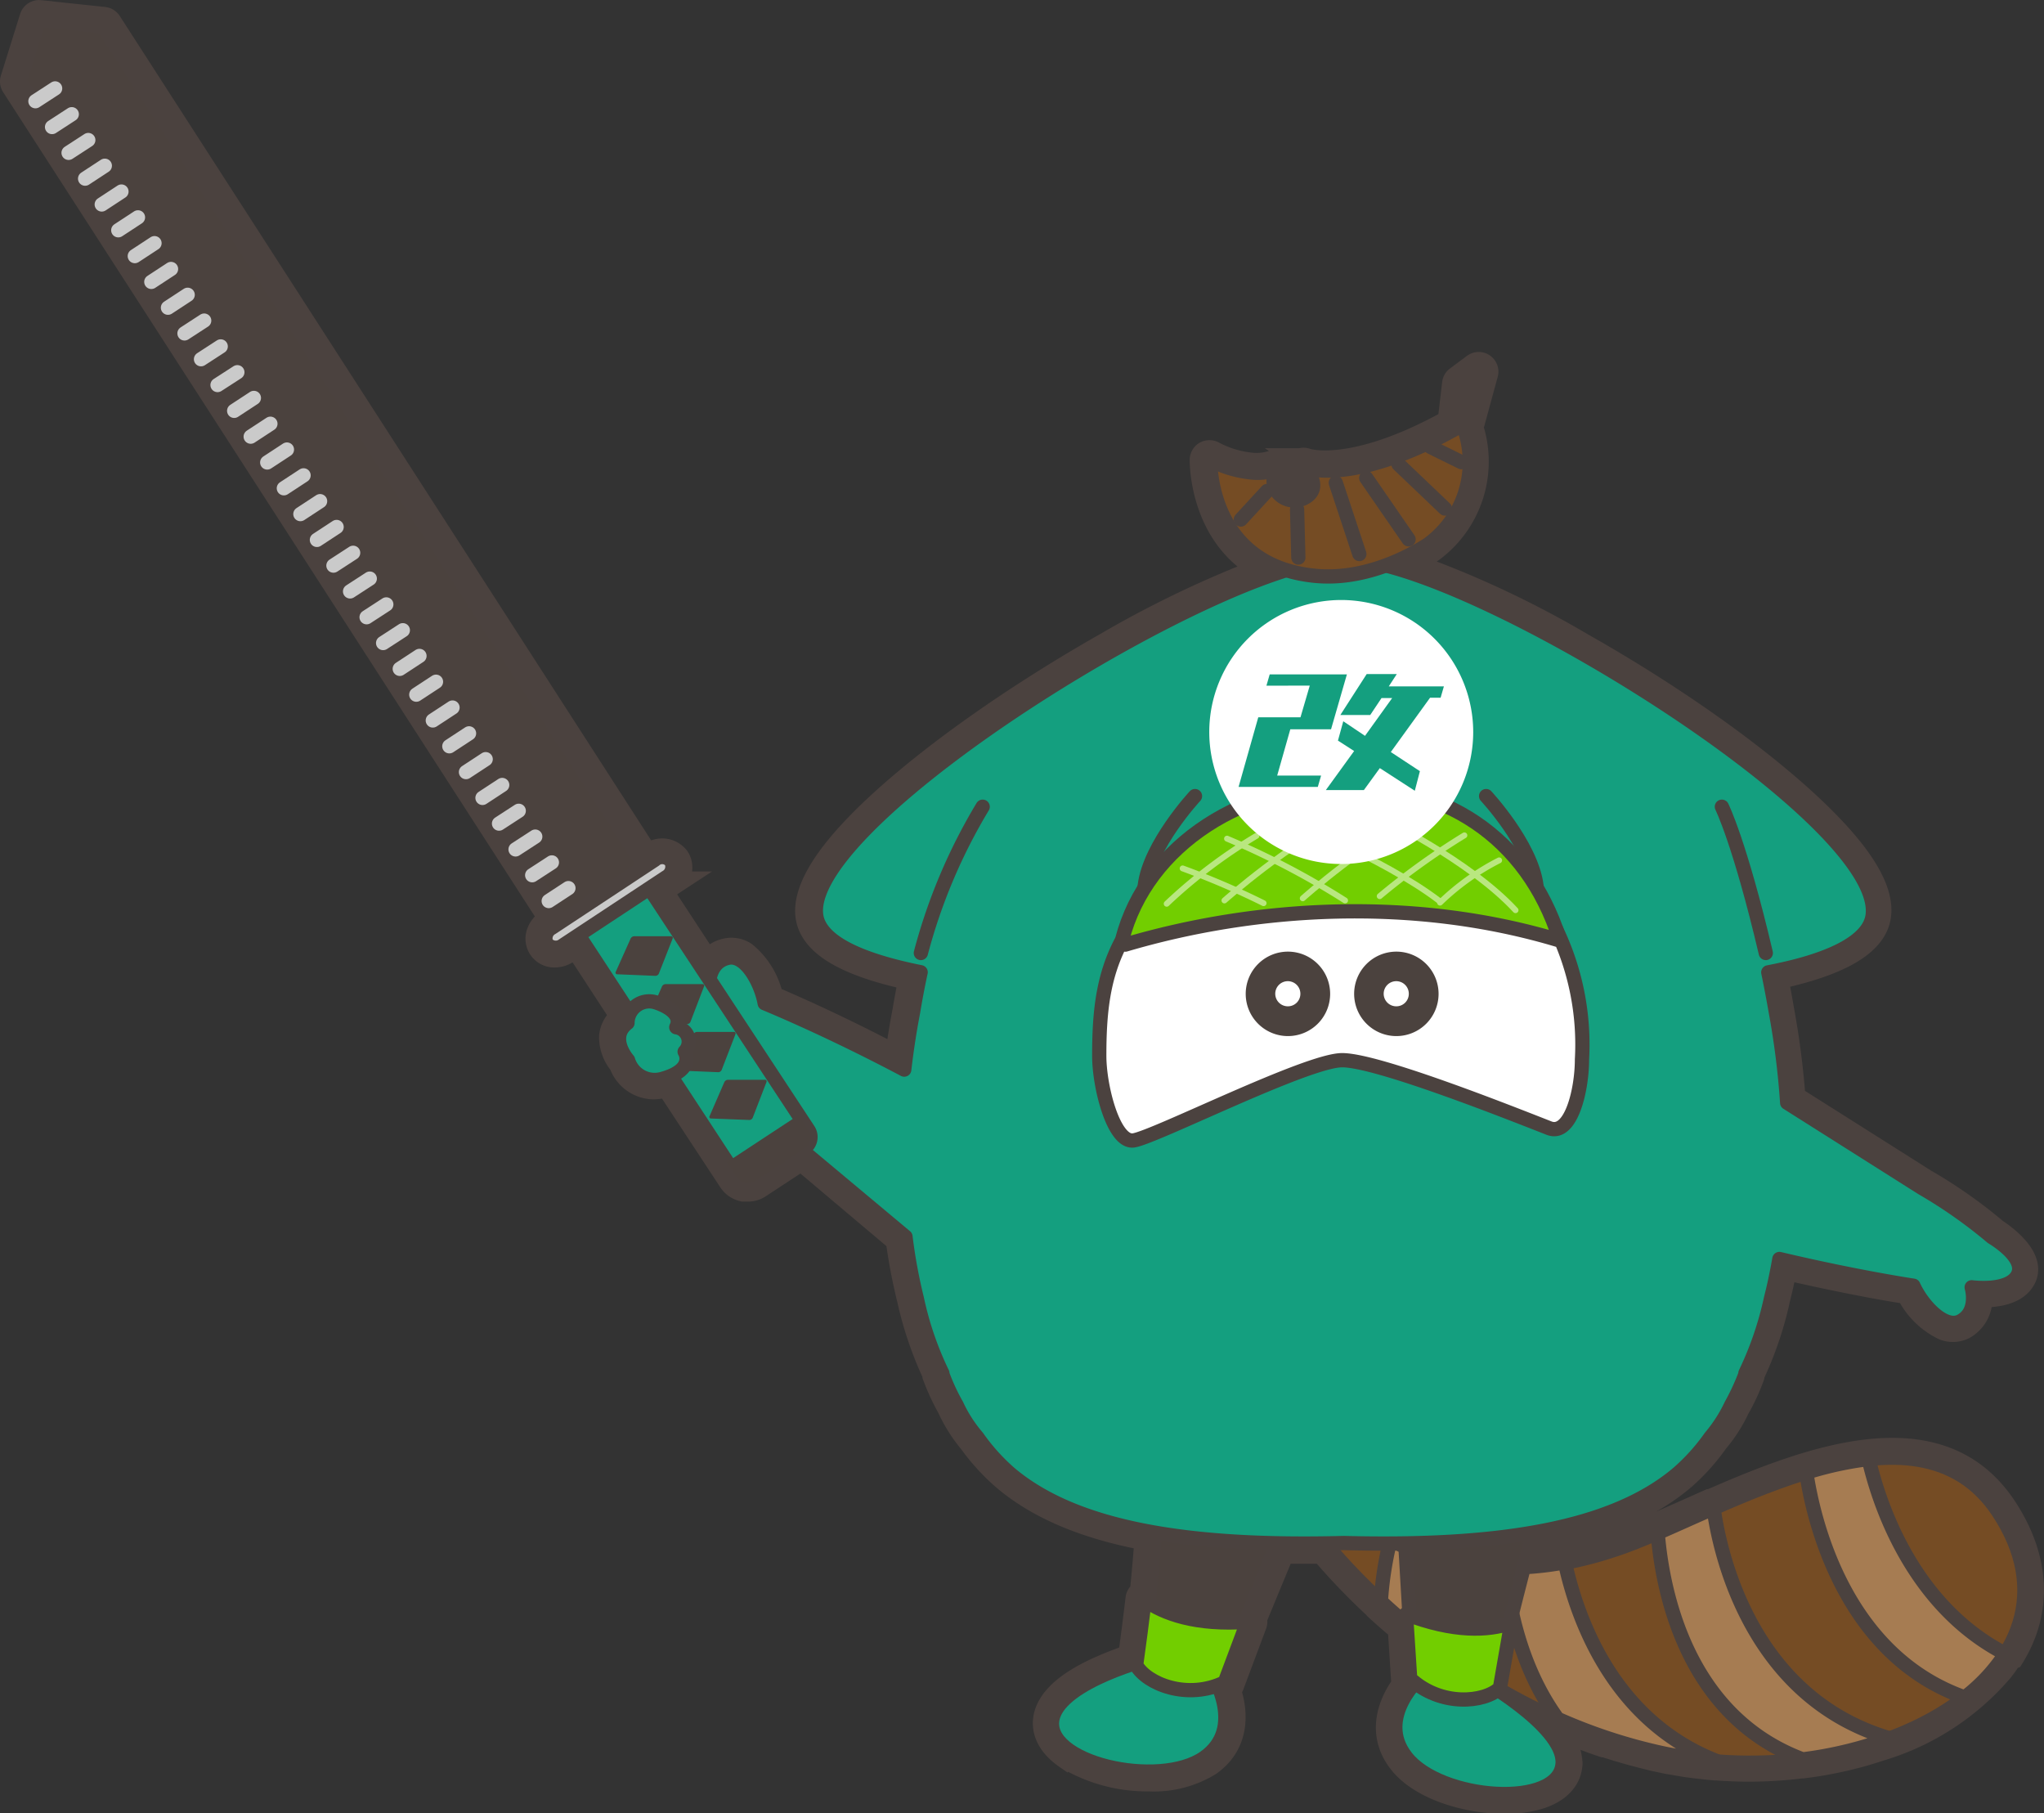 <svg xmlns="http://www.w3.org/2000/svg" xmlns:xlink="http://www.w3.org/1999/xlink" width="180.59" height="160.17" viewBox="0 0 180.59 160.17"><rect x="0" y="0" width="180.59" height="160.17" fill="#333333" stroke="none"/><defs><clipPath id="ecfc3c15-35eb-42ac-a2ce-0ff7b41344c7"><rect x="116.39" y="135.38" width="0.58" height="0.77" fill="none"/></clipPath></defs><g id="b0502aa2-ea2b-4e3a-b390-c99d7989402e" data-name="works"><path d="M48.48,80.22a.63.63,0,0,1-.35-1.16l1.74-1.13a.64.64,0,0,1,.88.18.62.62,0,0,1-.19.87l-1.74,1.14a.59.59,0,0,1-.34.1" fill="#cacaca"/><path d="M47,77.94a.63.63,0,0,1-.53-.28.64.64,0,0,1,.18-.88l1.74-1.13a.64.64,0,0,1,.88.18.63.63,0,0,1-.19.87l-1.74,1.14a.59.59,0,0,1-.34.1" fill="#cacaca"/><path d="M45.55,75.66a.63.63,0,0,1-.52-.28.62.62,0,0,1,.18-.87L47,73.37a.63.63,0,0,1,.87.18.64.64,0,0,1-.18.88L45.9,75.56a.64.64,0,0,1-.35.1" fill="#cacaca"/><path d="M44.09,73.39a.63.63,0,0,1-.53-.29.62.62,0,0,1,.19-.87l1.74-1.14a.63.63,0,0,1,.87.18.64.64,0,0,1-.18.88l-1.74,1.13a.66.66,0,0,1-.35.11" fill="#cacaca"/><path d="M42.63,71.11a.62.62,0,0,1-.53-.29.63.63,0,0,1,.18-.87L44,68.81a.64.64,0,0,1,.88.18.63.63,0,0,1-.19.88L43,71a.6.6,0,0,1-.34.11" fill="#cacaca"/><path d="M41.17,68.83a.62.62,0,0,1-.53-.29.63.63,0,0,1,.18-.87l1.74-1.14a.63.63,0,0,1,.69,1.06l-1.74,1.14a.63.63,0,0,1-.34.1" fill="#cacaca"/><path d="M39.7,66.55a.64.64,0,0,1-.53-.29.63.63,0,0,1,.19-.87l1.74-1.14a.63.63,0,0,1,.69,1.06l-1.74,1.14a.64.64,0,0,1-.35.1" fill="#cacaca"/><path d="M38.24,64.27a.63.63,0,0,1-.53-.29.62.62,0,0,1,.19-.87L39.64,62A.63.63,0,0,1,40.33,63l-1.74,1.14a.64.64,0,0,1-.35.1" fill="#cacaca"/><path d="M36.78,62a.63.63,0,0,1-.35-1.16l1.74-1.14a.64.64,0,0,1,.88.19.62.62,0,0,1-.19.87l-1.74,1.14a.59.59,0,0,1-.34.1" fill="#cacaca"/><path d="M35.32,59.71A.63.63,0,0,1,35,58.55l1.74-1.13a.62.62,0,0,1,.87.18.63.63,0,0,1-.18.87l-1.74,1.14a.63.63,0,0,1-.34.1" fill="#cacaca"/><path d="M33.85,57.43a.65.65,0,0,1-.53-.28.63.63,0,0,1,.19-.88l1.74-1.13a.63.63,0,1,1,.69,1L34.2,57.33a.64.64,0,0,1-.35.1" fill="#cacaca"/><path d="M32.39,55.15a.63.63,0,0,1-.53-.28A.64.64,0,0,1,32,54l1.74-1.13a.64.64,0,0,1,.88.18.62.62,0,0,1-.19.87l-1.73,1.14a.64.64,0,0,1-.35.1" fill="#cacaca"/><path d="M30.93,52.88a.64.64,0,0,1-.53-.29.63.63,0,0,1,.18-.87l1.74-1.14A.63.63,0,1,1,33,51.64l-1.74,1.13a.6.6,0,0,1-.34.11" fill="#cacaca"/><path d="M29.46,50.6a.63.63,0,0,1-.34-1.16l1.74-1.14a.63.63,0,0,1,.87.18.64.64,0,0,1-.18.88l-1.74,1.13a.66.66,0,0,1-.35.11" fill="#cacaca"/><path d="M28,48.32a.63.63,0,0,1-.53-.29.62.62,0,0,1,.19-.87L29.4,46a.63.63,0,0,1,.87.18.64.64,0,0,1-.18.88l-1.74,1.13a.66.66,0,0,1-.35.11" fill="#cacaca"/><path d="M26.54,46a.62.62,0,0,1-.53-.29.63.63,0,0,1,.18-.87l1.74-1.14a.63.63,0,0,1,.88.19.62.62,0,0,1-.19.87l-1.74,1.14a.59.59,0,0,1-.34.1" fill="#cacaca"/><path d="M25.08,43.76a.62.62,0,0,1-.53-.29.63.63,0,0,1,.18-.87l1.74-1.14a.63.63,0,0,1,.69,1.06l-1.74,1.14a.63.63,0,0,1-.34.1" fill="#cacaca"/><path d="M23.61,41.48a.64.64,0,0,1-.53-.29.63.63,0,0,1,.19-.87L25,39.18a.63.63,0,0,1,.69,1.06L24,41.38a.64.64,0,0,1-.35.1" fill="#cacaca"/><path d="M22.15,39.2a.65.65,0,0,1-.53-.28.63.63,0,0,1,.19-.88l1.74-1.13a.62.62,0,0,1,.87.18.63.63,0,0,1-.18.87L22.5,39.1a.64.64,0,0,1-.35.1" fill="#cacaca"/><path d="M20.69,36.92a.63.63,0,0,1-.35-1.16l1.74-1.13a.64.64,0,0,1,.88.18.62.62,0,0,1-.19.87L21,36.82a.59.59,0,0,1-.34.1" fill="#cacaca"/><path d="M19.23,34.64a.63.63,0,0,1-.53-.28.64.64,0,0,1,.18-.88l1.74-1.13a.63.63,0,1,1,.69,1l-1.74,1.14a.63.63,0,0,1-.34.1" fill="#cacaca"/><path d="M17.76,32.36a.65.65,0,0,1-.53-.28.63.63,0,0,1,.19-.87l1.74-1.14a.63.63,0,0,1,.87.18.64.64,0,0,1-.18.88l-1.74,1.13a.64.64,0,0,1-.35.1" fill="#cacaca"/><path d="M16.3,30.09a.62.62,0,0,1-.53-.29.63.63,0,0,1,.18-.87l1.74-1.14a.63.63,0,1,1,.69,1.06L16.64,30a.6.6,0,0,1-.34.11" fill="#cacaca"/><path d="M14.84,27.81a.62.62,0,0,1-.53-.29.63.63,0,0,1,.18-.87l1.74-1.14a.63.63,0,1,1,.69,1.06L15.18,27.7a.6.6,0,0,1-.34.11" fill="#cacaca"/><path d="M13.37,25.53A.63.63,0,0,1,13,24.37l1.74-1.14a.63.63,0,0,1,.87.18.64.64,0,0,1-.18.88l-1.74,1.14a.74.74,0,0,1-.35.1" fill="#cacaca"/><path d="M11.91,23.25a.63.63,0,0,1-.53-.29.62.62,0,0,1,.19-.87L13.31,21A.63.63,0,0,1,14,22l-1.74,1.14a.64.64,0,0,1-.35.1" fill="#cacaca"/><path d="M10.45,21a.62.62,0,0,1-.53-.29.63.63,0,0,1,.18-.87l1.74-1.14a.63.63,0,0,1,.88.19.62.62,0,0,1-.19.87l-1.74,1.14a.59.59,0,0,1-.34.1" fill="#cacaca"/><path d="M9,18.69a.63.63,0,0,1-.35-1.16l1.74-1.14a.63.63,0,0,1,.87.19.62.62,0,0,1-.18.87L9.33,18.59a.61.61,0,0,1-.34.1" fill="#cacaca"/><path d="M7.52,16.41A.66.66,0,0,1,7,16.13a.64.64,0,0,1,.19-.88l1.74-1.13a.62.62,0,0,1,.87.18.63.63,0,0,1-.18.87L7.87,16.31a.64.64,0,0,1-.35.1" fill="#cacaca"/><path d="M6.06,14.13A.63.63,0,0,1,5.72,13l1.74-1.13a.63.63,0,1,1,.69,1.05L6.41,14a.64.64,0,0,1-.35.1" fill="#cacaca"/><path d="M4.6,11.85a.63.63,0,0,1-.53-.28.64.64,0,0,1,.18-.88L6,9.56a.64.64,0,0,1,.88.18.62.62,0,0,1-.19.87L4.94,11.75a.59.59,0,0,1-.34.1" fill="#cacaca"/><path d="M3.14,9.58a.64.64,0,0,1-.53-.29.63.63,0,0,1,.18-.87L4.53,7.28a.63.63,0,0,1,.87.18.64.64,0,0,1-.18.88L3.48,9.47a.65.65,0,0,1-.34.11" fill="#cacaca"/><path d="M177.74,146.34c2.52-4.05,2.29-8.71-.68-13.18-5.71-8.57-16.93-4.45-25.92-.51h0l-.1,0-.92.41-1.21.54-2.7,1.19h0c-1.06.46-2.06.87-3,1.19a32.38,32.38,0,0,1-5.64,1.48l-.42.07-.87.12h-.16l-.71.07.48-1.84c5.58-1,9.76-2.77,12.77-5.32a18.21,18.21,0,0,0,2.95-3.27,13.19,13.19,0,0,0,1.88-2.93,18.17,18.17,0,0,0,1.3-2.81.32.32,0,0,0,0-.14,30.76,30.76,0,0,0,2.25-6.62c.23-.92.45-1.88.63-2.86,5.49,1.27,9.73,2,10.92,2.16a6.74,6.74,0,0,0,3.19,3.2,2.12,2.12,0,0,0,1.68-.07,2.83,2.83,0,0,0,1.44-2.83c1.17,0,3.17-.11,3.88-1.5.92-1.79-1.83-3.72-2.5-4.16a42.94,42.94,0,0,0-6.23-4.37l-11.64-7.36a72.82,72.82,0,0,0-1-7.76c-.16-.94-.34-1.92-.55-2.92,5.88-1.26,8.87-3.08,9.12-5.55.2-1.92-1.14-4.43-4-7.47-4.58-4.89-12.87-11-22.18-16.27a87.83,87.83,0,0,0-15.57-7.24,21.94,21.94,0,0,0,2.24-1.21l0,0a9.69,9.69,0,0,0,3.48-10.8l1.3-4.77a.63.63,0,0,0-1-.67l-1.48,1.1a.62.62,0,0,0-.25.43l-.4,3.41c-8.68,4.82-12.69,3.44-12.72,3.42a.63.63,0,0,0-.75.24.62.62,0,0,0,0,.78,1.86,1.86,0,0,1,.55,1.24c0,.06-.06.27-.49.48a1.23,1.23,0,0,1-1.44-.28l0,0a1,1,0,0,1,0-1.34.63.63,0,0,0,0-.78.64.64,0,0,0-.76-.17,4.65,4.65,0,0,1-2.16.2,9,9,0,0,1-3.18-1,.67.67,0,0,0-.63,0,.66.66,0,0,0-.32.54c0,.08-.1,6.82,5.52,9.68a93.6,93.6,0,0,0-13.9,6.63c-9.26,5.25-17.58,11.31-22.26,16.22-3,3.14-4.4,5.73-4.2,7.69.26,2.47,3.24,4.29,9.12,5.55-.2,1-.39,2-.54,2.91-.27,1.41-.5,2.82-.68,4.21C73.8,90.6,69.3,88.67,68.11,88.17a6.79,6.79,0,0,0-2.33-3.88A2.09,2.09,0,0,0,64.14,84a2.51,2.51,0,0,0-1.61,1.15l-4.24-6.47.9-.59a2,2,0,0,0,.79-1,1.46,1.46,0,0,0-.15-1.26,1.66,1.66,0,0,0-2.33-.32l-.33.21L9.64,2a.65.65,0,0,0-.47-.28l-5.66-.6a.64.64,0,0,0-.67.44L1.14,7a.64.64,0,0,0,.07.54L48.74,81.21l-.34.23a1.92,1.92,0,0,0-.78,1A1.43,1.43,0,0,0,49,84.35,1.92,1.92,0,0,0,50.1,84l.81-.53,4,6.13a3.1,3.1,0,0,0-.1.42,2.38,2.38,0,0,0-.77,1.51,3.58,3.58,0,0,0,.86,2.4A3.06,3.06,0,0,0,57.74,96a3.58,3.58,0,0,0,1-.16l.24-.07,5.58,8.49a1.78,1.78,0,0,0,1.12.77l.37,0a1.7,1.7,0,0,0,1-.29l3.75-2.46,8.56,7.22a48.51,48.51,0,0,0,1,5.26,32,32,0,0,0,2.25,6.63l0,.14a20.6,20.6,0,0,0,1.29,2.79,13.63,13.63,0,0,0,1.89,3,19,19,0,0,0,3,3.27c3,2.52,7.08,4.26,12.56,5.28-.11,1.42-.24,3.07-.43,4.84h0a.64.64,0,0,0-.37.5c-.22,1.85-.44,3.57-.66,5.15-.69.23-1.51.53-2.36.9-3,1.28-4.68,2.72-5.08,4.27-.33,1.31.29,2.59,1.74,3.6a13.83,13.83,0,0,0,7.35,2,9.31,9.31,0,0,0,5.27-1.35c2.54-1.78,2.39-4.57,1.68-6.58l0,0a.68.68,0,0,0,.32-.35l2-5.34a.6.6,0,0,0,0-.49l2.48-6c1.15,0,2.34,0,3.56,0a57.88,57.88,0,0,0,4.64,4.84l.1.12c.69.64,1.41,1.26,2.13,1.87l.29,4.51a.64.64,0,0,0,.14.35c-1.31,1.71-2.35,4.39-.4,6.89,1.76,2.27,5.79,3.51,9.19,3.51a10.23,10.23,0,0,0,3.05-.41c1.69-.54,2.66-1.57,2.72-2.93a5.14,5.14,0,0,0-1.58-3.39l.22.1,0,0,.52.22.09,0,.7.3.71.28.39.15.75.28.27.1.9.31.1,0,1.08.34h0l1,.29.24.07.81.21.26.07,1,.25,1.19.25.42.07.76.13.55.09.56.07c.63.08,1.26.15,1.89.2h.09c1,.07,1.92.11,2.87.11a38.06,38.06,0,0,0,4.68-.29h.11a35,35,0,0,0,4.77-.92h0l.56-.15.43-.13.33-.1.75-.24h0a22.54,22.54,0,0,0,10.62-6.9l.09-.12.24-.31.17-.24,0,0,.06-.1.24-.36,0-.07" fill="#4b423f"/><path d="M177.74,146.34c2.52-4.05,2.29-8.71-.68-13.18-5.71-8.57-16.93-4.45-25.92-.51h0l-.1,0-.92.41-1.21.54-2.7,1.19h0c-1.06.46-2.06.87-3,1.19a32.38,32.38,0,0,1-5.64,1.48l-.42.07-.87.12h-.16l-.71.07.48-1.84c5.58-1,9.76-2.77,12.77-5.32a18.21,18.21,0,0,0,2.95-3.27,13.19,13.19,0,0,0,1.88-2.93,18.17,18.17,0,0,0,1.3-2.81.32.32,0,0,0,0-.14,30.76,30.76,0,0,0,2.25-6.62c.23-.92.45-1.88.63-2.86,5.49,1.27,9.73,2,10.92,2.16a6.74,6.74,0,0,0,3.19,3.2,2.12,2.12,0,0,0,1.68-.07,2.83,2.83,0,0,0,1.44-2.83c1.17,0,3.17-.11,3.88-1.5.92-1.79-1.83-3.72-2.5-4.16a42.94,42.94,0,0,0-6.23-4.37l-11.64-7.36a72.82,72.82,0,0,0-1-7.76c-.16-.94-.34-1.92-.55-2.92,5.88-1.26,8.87-3.08,9.12-5.55.2-1.92-1.14-4.43-4-7.47-4.58-4.89-12.87-11-22.18-16.27a87.83,87.83,0,0,0-15.57-7.24,21.94,21.94,0,0,0,2.24-1.21l0,0a9.69,9.69,0,0,0,3.48-10.8l1.3-4.77a.63.63,0,0,0-1-.67l-1.48,1.1a.62.62,0,0,0-.25.43l-.4,3.41c-8.68,4.82-12.69,3.44-12.72,3.42a.63.63,0,0,0-.75.24.62.62,0,0,0,0,.78,1.86,1.86,0,0,1,.55,1.24c0,.06-.06.27-.49.48a1.23,1.23,0,0,1-1.44-.28l0,0a1,1,0,0,1,0-1.34.63.63,0,0,0,0-.78.64.64,0,0,0-.76-.17,4.65,4.65,0,0,1-2.16.2,9,9,0,0,1-3.18-1,.67.67,0,0,0-.63,0,.66.66,0,0,0-.32.54c0,.08-.1,6.82,5.52,9.68a93.6,93.6,0,0,0-13.9,6.63c-9.26,5.25-17.58,11.31-22.26,16.22-3,3.14-4.4,5.73-4.2,7.69.26,2.47,3.24,4.29,9.12,5.55-.2,1-.39,2-.54,2.91-.27,1.41-.5,2.82-.68,4.21C73.8,90.6,69.3,88.67,68.11,88.17a6.79,6.79,0,0,0-2.33-3.88A2.09,2.09,0,0,0,64.14,84a2.51,2.51,0,0,0-1.61,1.15l-4.24-6.47.9-.59a2,2,0,0,0,.79-1,1.46,1.46,0,0,0-.15-1.26,1.66,1.66,0,0,0-2.33-.32l-.33.21L9.64,2a.65.65,0,0,0-.47-.28l-5.66-.6a.64.64,0,0,0-.67.44L1.14,7a.64.64,0,0,0,.07.54L48.74,81.21l-.34.23a1.92,1.92,0,0,0-.78,1A1.43,1.43,0,0,0,49,84.35,1.92,1.92,0,0,0,50.1,84l.81-.53,4,6.13a3.1,3.1,0,0,0-.1.42,2.38,2.38,0,0,0-.77,1.51,3.58,3.58,0,0,0,.86,2.4A3.06,3.06,0,0,0,57.74,96a3.58,3.58,0,0,0,1-.16l.24-.07,5.58,8.49a1.78,1.78,0,0,0,1.12.77l.37,0a1.7,1.7,0,0,0,1-.29l3.75-2.46,8.56,7.22a48.51,48.51,0,0,0,1,5.26,32,32,0,0,0,2.25,6.63l0,.14a20.6,20.6,0,0,0,1.29,2.79,13.63,13.63,0,0,0,1.89,3,19,19,0,0,0,3,3.27c3,2.52,7.08,4.26,12.56,5.28-.11,1.42-.24,3.07-.43,4.84h0a.64.64,0,0,0-.37.5c-.22,1.85-.44,3.57-.66,5.15-.69.23-1.51.53-2.36.9-3,1.28-4.68,2.72-5.08,4.27-.33,1.31.29,2.59,1.74,3.6a13.83,13.83,0,0,0,7.35,2,9.31,9.31,0,0,0,5.27-1.35c2.54-1.78,2.39-4.57,1.68-6.58l0,0a.68.68,0,0,0,.32-.35l2-5.34a.6.6,0,0,0,0-.49l2.48-6c1.15,0,2.34,0,3.56,0a57.88,57.88,0,0,0,4.64,4.84l.1.12c.69.64,1.41,1.26,2.13,1.87l.29,4.51a.64.64,0,0,0,.14.35c-1.31,1.71-2.35,4.39-.4,6.89,1.76,2.27,5.79,3.51,9.19,3.51a10.23,10.23,0,0,0,3.05-.41c1.69-.54,2.66-1.57,2.72-2.93a5.14,5.14,0,0,0-1.58-3.39l.22.1,0,0,.52.22.09,0,.7.3.71.28.39.15.75.28.27.1.9.31.1,0,1.08.34h0l1,.29.24.07.81.21.26.07,1,.25,1.19.25.42.07.76.13.55.09.56.07c.63.08,1.26.15,1.89.2h.09c1,.07,1.92.11,2.87.11a38.06,38.06,0,0,0,4.68-.29h.11a35,35,0,0,0,4.77-.92h0l.56-.15.43-.13.33-.1.75-.24h0a22.54,22.54,0,0,0,10.62-6.9l.09-.12.24-.31.17-.24,0,0,.06-.1.24-.36Z" fill="none" stroke="#4b423f" stroke-miterlimit="10" stroke-width="2.22"/><path d="M121.27,135s8.16,6.68,22.2,1.61c8.79-3.16,25.81-14,33.06-3.1,9.36,14.07-11.26,25.59-30.16,21.28s-30-19.37-30-19.37Z" fill="#754c24"/><path d="M121.27,135s8.16,6.68,22.2,1.61c8.79-3.16,25.81-14,33.06-3.1,9.36,14.07-11.26,25.59-30.16,21.28s-30-19.37-30-19.37Z" fill="none" stroke="#4b423f" stroke-linecap="round" stroke-linejoin="round" stroke-width="1.26"/><path d="M173.59,149.94a15.68,15.68,0,0,0,3.59-3.86c-8.32-4.29-11.22-13.45-12.08-17.2a30.63,30.63,0,0,0-5.51,1.2c.58,3.9,3.23,16.07,14,19.86" fill="#a67c52"/><path d="M173.59,149.94a15.68,15.68,0,0,0,3.59-3.86c-8.32-4.29-11.22-13.45-12.08-17.2a30.63,30.63,0,0,0-5.51,1.2C160.17,134,162.82,146.15,173.59,149.94Z" fill="none" stroke="#4b423f" stroke-linecap="round" stroke-linejoin="round" stroke-width="1.26"/><path d="M122.85,136a30.26,30.26,0,0,0-.85,5.46,61.52,61.52,0,0,0,6.48,5.24,28,28,0,0,1-.34-8.75,19.9,19.9,0,0,1-5.29-2" fill="#a67c52"/><path d="M122.85,136a30.26,30.26,0,0,0-.85,5.46,61.52,61.52,0,0,0,6.48,5.24,28,28,0,0,1-.34-8.75A19.9,19.9,0,0,1,122.85,136Z" fill="none" stroke="#4b423f" stroke-linecap="round" stroke-linejoin="round" stroke-width="1.26"/><path d="M151.4,133.23c-1.75.76-3.41,1.52-4.94,2.18.39,4.88,2.42,16.12,12.81,20a34.8,34.8,0,0,0,7.68-1.86c-12.07-3.59-14.92-16-15.55-20.33" fill="#a67c52"/><path d="M151.4,133.23c-1.75.76-3.41,1.52-4.94,2.18.39,4.88,2.42,16.12,12.81,20a34.8,34.8,0,0,0,7.68-1.86C154.88,150,152,137.59,151.4,133.23Z" fill="none" stroke="#4b423f" stroke-linecap="round" stroke-linejoin="round" stroke-width="1.26"/><path d="M138.26,138a27.49,27.49,0,0,1-5.29.47c.3,3.26,1.32,8.8,4.65,13.36a47.54,47.54,0,0,0,8.75,2.92,35.46,35.46,0,0,0,5.28.8c-9.07-3.61-12.28-12.48-13.39-17.55" fill="#a67c52"/><path d="M138.26,138a27.49,27.49,0,0,1-5.29.47c.3,3.26,1.32,8.8,4.65,13.36a47.54,47.54,0,0,0,8.75,2.92,35.46,35.46,0,0,0,5.28.8C142.58,152,139.37,143.11,138.26,138Z" fill="none" stroke="#4b423f" stroke-linecap="round" stroke-linejoin="round" stroke-width="1.26"/><path d="M101.82,146.46s-8,2-8.81,5.26c-1,4,9.38,6.35,13.39,3.54,3.7-2.6.75-7.31.75-7.31" fill="#149f7f"/><path d="M101.82,146.46s-8,2-8.81,5.26c-1,4,9.38,6.35,13.39,3.54,3.7-2.6.75-7.31.75-7.31" fill="none" stroke="#4b423f" stroke-miterlimit="10" stroke-width="1.26"/><path d="M130.27,148s7.95,4.38,7.79,7.73c-.2,4.1-10.83,3.34-13.83-.53-2.78-3.57,1.41-7.2,1.41-7.2" fill="#149f7f"/><path d="M130.27,148s7.95,4.38,7.79,7.73c-.2,4.1-10.83,3.34-13.83-.53-2.78-3.57,1.41-7.2,1.41-7.2" fill="none" stroke="#4b423f" stroke-miterlimit="10" stroke-width="1.26"/><path d="M107.91,148.36l5-12.17-10.66-5.1a146.57,146.57,0,0,1-1.51,16" fill="#4b423e"/><path d="M107.91,148.36l5-12.17-10.66-5.1a146.57,146.57,0,0,1-1.51,16" fill="none" stroke="#4b423f" stroke-miterlimit="10" stroke-width="1.26"/><path d="M131.92,149.36c1.85-7.86,3.93-15.55,3.93-15.55l-11.8.7.81,13.79" fill="#4b423e"/><path d="M131.92,149.36c1.85-7.86,3.93-15.55,3.93-15.55l-11.8.7.81,13.79" fill="none" stroke="#4b423f" stroke-miterlimit="10" stroke-width="1.26"/><path d="M101.13,141.32c-.23,1.88-.48,3.85-.75,5.76.92,1.66,4.53,3.13,7.83,1.52l2-5.34c-4.55.32-7.38-.71-9.1-1.94" fill="#72ce00"/><path d="M101.13,141.32c-.23,1.88-.48,3.85-.75,5.76.92,1.66,4.53,3.13,7.83,1.52l2-5.34c-4.55.32-7.38-.71-9.1-1.94" fill="none" stroke="#4b423f" stroke-linecap="round" stroke-linejoin="round" stroke-width="1.26"/><path d="M133.52,143.37c-.33,1.87-.67,3.83-1,5.73-1.37,1.32-5.25,1.67-7.93-.83l-.37-5.7c4.26,1.64,7.26,1.48,9.27.8" fill="#72ce00"/><path d="M133.52,143.37c-.33,1.87-.67,3.83-1,5.73-1.37,1.32-5.25,1.67-7.93-.83l-.37-5.7c4.26,1.64,7.26,1.48,9.27.8" fill="none" stroke="#4b423f" stroke-linecap="round" stroke-linejoin="round" stroke-width="1.26"/><g clip-path="url(#ecfc3c15-35eb-42ac-a2ce-0ff7b41344c7)"><path d="M116.84,135.38l-.44,0s.19.27.57.73c0-.25-.1-.51-.13-.77" fill="#915e31"/></g><path d="M176,109.29a43,43,0,0,0-6.19-4.35l-11.91-7.53a69.53,69.53,0,0,0-1-8c-.2-1.15-.42-2.32-.67-3.52,5.25-1,9-2.67,9.23-5.12.91-8.81-36.5-31.68-46.64-31.33C108.94,48.9,71.19,72,72.1,80.76c.25,2.45,4,4.07,9.24,5.12-.26,1.2-.48,2.37-.67,3.52-.34,1.76-.59,3.45-.78,5.08C73,90.83,67.56,88.62,67.56,88.62c-.34-1.87-1.75-4.41-3.28-4-1.79.43-1.66,2.63-1.66,2.63s-3.17,1.06-3,2.62c0,0-1.46,1.48.41,3.14a3.76,3.76,0,0,0,2.46,2.16l.89.37a3.08,3.08,0,0,0,.75.44L80,109.24a45.81,45.81,0,0,0,1,5.45,28.89,28.89,0,0,0,2.26,6.61v.09a18.21,18.21,0,0,0,1.26,2.72,12.19,12.19,0,0,0,1.82,2.83,17.92,17.92,0,0,0,2.85,3.18c5.83,4.95,15.89,6.53,29.54,6.18h0c13.66.35,23.72-1.23,29.54-6.18a17.92,17.92,0,0,0,2.86-3.18,12.88,12.88,0,0,0,1.82-2.83,20.46,20.46,0,0,0,1.26-2.72v-.09a29.52,29.52,0,0,0,2.26-6.61c.26-1,.52-2.21.74-3.48,6.84,1.62,11.84,2.36,11.84,2.36.79,1.73,2.76,3.86,4.15,3.14,1.64-.86,1-3,1-3s3.28.45,4.07-1.1-2.32-3.36-2.32-3.36" fill="#149f7f"/><path d="M176,109.29a43,43,0,0,0-6.19-4.35l-11.91-7.53a69.53,69.53,0,0,0-1-8c-.2-1.15-.42-2.32-.67-3.52,5.25-1,9-2.67,9.23-5.12.91-8.81-36.5-31.68-46.64-31.33C108.94,48.9,71.19,72,72.1,80.76c.25,2.45,4,4.07,9.24,5.12-.26,1.2-.48,2.37-.67,3.52-.34,1.76-.59,3.45-.78,5.08C73,90.83,67.56,88.62,67.56,88.62c-.34-1.87-1.75-4.41-3.28-4-1.79.43-1.66,2.63-1.66,2.63s-3.17,1.06-3,2.62c0,0-1.46,1.48.41,3.14a3.76,3.76,0,0,0,2.46,2.16l.89.37a3.08,3.08,0,0,0,.75.44L80,109.24a45.81,45.81,0,0,0,1,5.45,28.89,28.89,0,0,0,2.26,6.61v.09a18.21,18.21,0,0,0,1.26,2.72,12.19,12.19,0,0,0,1.82,2.83,17.92,17.92,0,0,0,2.85,3.18c5.83,4.95,15.89,6.53,29.54,6.18h0c13.66.35,23.72-1.23,29.54-6.18a17.92,17.92,0,0,0,2.86-3.18,12.88,12.88,0,0,0,1.82-2.83,20.46,20.46,0,0,0,1.26-2.72v-.09a29.52,29.52,0,0,0,2.26-6.61c.26-1,.52-2.21.74-3.48,6.84,1.62,11.84,2.36,11.84,2.36.79,1.73,2.76,3.86,4.15,3.14,1.64-.86,1-3,1-3s3.28.45,4.07-1.1S176,109.29,176,109.29Z" fill="none" stroke="#4b423f" stroke-linecap="round" stroke-linejoin="round" stroke-width="1.26"/><polygon points="57.04 76.66 9.11 2.34 3.45 1.74 1.74 7.17 49.67 81.49 57.04 76.66" fill="#4b423e"/><polygon points="57.04 76.66 9.11 2.34 3.45 1.74 1.74 7.17 49.67 81.49 57.04 76.66" fill="none" stroke="#4b423f" stroke-linecap="round" stroke-linejoin="round" stroke-width="1.26"/><path d="M57,77.9,71.42,99.81a1.15,1.15,0,0,1-.33,1.59l-4.4,2.89a1.15,1.15,0,0,1-1.58-.33L50.72,82" fill="#149f7f"/><path d="M57,77.9,71.42,99.81a1.15,1.15,0,0,1-.33,1.59l-4.4,2.89a1.15,1.15,0,0,1-1.58-.33L50.72,82" fill="none" stroke="#4b423f" stroke-linecap="round" stroke-linejoin="round" stroke-width="1.26"/><path d="M48.3,83.36a1.05,1.05,0,0,1,.45-1.4l9.09-6a1,1,0,0,1,1.46.13,1.06,1.06,0,0,1-.45,1.4l-9.09,6a1.06,1.06,0,0,1-1.46-.14" fill="#cacaca"/><path d="M48.3,83.36a1.05,1.05,0,0,1,.45-1.4l9.09-6a1,1,0,0,1,1.46.13,1.06,1.06,0,0,1-.45,1.4l-9.09,6a1.06,1.06,0,0,1-1.46-.14" fill="none" stroke="#4b423f" stroke-linecap="round" stroke-linejoin="round" stroke-width="1.26"/><path d="M64,95.58a.37.37,0,0,1,.31-.2l3.26,0a.14.14,0,0,1,.15.2l-1.22,3.16a.33.33,0,0,1-.3.19l-3.38-.13a.14.14,0,0,1-.13-.21Z" fill="#4b423e"/><path d="M61.27,91.35a.37.37,0,0,1,.31-.2l3.26,0a.14.14,0,0,1,.14.2l-1.22,3.16a.33.33,0,0,1-.3.2l-3.38-.14a.14.14,0,0,1-.13-.21Z" fill="#4b423e"/><path d="M58.49,87.13a.37.37,0,0,1,.31-.2l3.26,0a.14.14,0,0,1,.14.21L61,90.27a.33.33,0,0,1-.3.19l-3.38-.14a.14.14,0,0,1-.14-.21Z" fill="#4b423e"/><path d="M55.72,82.9a.37.37,0,0,1,.31-.2l3.26,0a.14.14,0,0,1,.14.2L58.21,86a.34.34,0,0,1-.3.2l-3.38-.14a.14.14,0,0,1-.13-.21Z" fill="#4b423e"/><path d="M65.11,104a1.15,1.15,0,0,0,1.58.33l4.4-2.89a1.15,1.15,0,0,0,.33-1.59l-.88-1.34-6.31,4.15Z" fill="#4b423e"/><line x1="50.22" y1="78.45" x2="48.48" y2="79.59" fill="none" stroke="#cacaca" stroke-linecap="round" stroke-linejoin="round" stroke-width="1.26"/><line x1="48.76" y1="76.18" x2="47.02" y2="77.31" fill="none" stroke="#cacaca" stroke-linecap="round" stroke-linejoin="round" stroke-width="1.26"/><line x1="47.29" y1="73.9" x2="45.55" y2="75.03" fill="none" stroke="#cacaca" stroke-linecap="round" stroke-linejoin="round" stroke-width="1.26"/><line x1="45.83" y1="71.62" x2="44.09" y2="72.75" fill="none" stroke="#cacaca" stroke-linecap="round" stroke-linejoin="round" stroke-width="1.26"/><line x1="44.37" y1="69.34" x2="42.63" y2="70.48" fill="none" stroke="#cacaca" stroke-linecap="round" stroke-linejoin="round" stroke-width="1.26"/><line x1="42.91" y1="67.06" x2="41.17" y2="68.2" fill="none" stroke="#cacaca" stroke-linecap="round" stroke-linejoin="round" stroke-width="1.26"/><line x1="41.44" y1="64.78" x2="39.7" y2="65.92" fill="none" stroke="#cacaca" stroke-linecap="round" stroke-linejoin="round" stroke-width="1.26"/><line x1="39.98" y1="62.5" x2="38.24" y2="63.64" fill="none" stroke="#cacaca" stroke-linecap="round" stroke-linejoin="round" stroke-width="1.26"/><line x1="38.52" y1="60.22" x2="36.78" y2="61.36" fill="none" stroke="#cacaca" stroke-linecap="round" stroke-linejoin="round" stroke-width="1.26"/><line x1="37.06" y1="57.94" x2="35.32" y2="59.08" fill="none" stroke="#cacaca" stroke-linecap="round" stroke-linejoin="round" stroke-width="1.26"/><line x1="35.59" y1="55.67" x2="33.85" y2="56.8" fill="none" stroke="#cacaca" stroke-linecap="round" stroke-linejoin="round" stroke-width="1.26"/><line x1="34.13" y1="53.39" x2="32.39" y2="54.52" fill="none" stroke="#cacaca" stroke-linecap="round" stroke-linejoin="round" stroke-width="1.26"/><line x1="32.67" y1="51.11" x2="30.93" y2="52.24" fill="none" stroke="#cacaca" stroke-linecap="round" stroke-linejoin="round" stroke-width="1.26"/><line x1="31.2" y1="48.83" x2="29.46" y2="49.96" fill="none" stroke="#cacaca" stroke-linecap="round" stroke-linejoin="round" stroke-width="1.26"/><line x1="29.74" y1="46.55" x2="28" y2="47.69" fill="none" stroke="#cacaca" stroke-linecap="round" stroke-linejoin="round" stroke-width="1.26"/><line x1="28.28" y1="44.27" x2="26.54" y2="45.41" fill="none" stroke="#cacaca" stroke-linecap="round" stroke-linejoin="round" stroke-width="1.26"/><line x1="26.82" y1="41.99" x2="25.08" y2="43.13" fill="none" stroke="#cacaca" stroke-linecap="round" stroke-linejoin="round" stroke-width="1.26"/><line x1="25.35" y1="39.71" x2="23.61" y2="40.85" fill="none" stroke="#cacaca" stroke-linecap="round" stroke-linejoin="round" stroke-width="1.26"/><line x1="23.89" y1="37.43" x2="22.15" y2="38.57" fill="none" stroke="#cacaca" stroke-linecap="round" stroke-linejoin="round" stroke-width="1.26"/><line x1="22.43" y1="35.15" x2="20.69" y2="36.29" fill="none" stroke="#cacaca" stroke-linecap="round" stroke-linejoin="round" stroke-width="1.26"/><line x1="20.97" y1="32.88" x2="19.22" y2="34.01" fill="none" stroke="#cacaca" stroke-linecap="round" stroke-linejoin="round" stroke-width="1.26"/><line x1="19.5" y1="30.6" x2="17.76" y2="31.73" fill="none" stroke="#cacaca" stroke-linecap="round" stroke-linejoin="round" stroke-width="1.26"/><line x1="18.04" y1="28.32" x2="16.3" y2="29.45" fill="none" stroke="#cacaca" stroke-linecap="round" stroke-linejoin="round" stroke-width="1.26"/><line x1="16.58" y1="26.04" x2="14.84" y2="27.18" fill="none" stroke="#cacaca" stroke-linecap="round" stroke-linejoin="round" stroke-width="1.26"/><line x1="15.11" y1="23.76" x2="13.37" y2="24.9" fill="none" stroke="#cacaca" stroke-linecap="round" stroke-linejoin="round" stroke-width="1.26"/><line x1="13.65" y1="21.48" x2="11.91" y2="22.62" fill="none" stroke="#cacaca" stroke-linecap="round" stroke-linejoin="round" stroke-width="1.26"/><line x1="12.19" y1="19.2" x2="10.45" y2="20.34" fill="none" stroke="#cacaca" stroke-linecap="round" stroke-linejoin="round" stroke-width="1.26"/><line x1="10.73" y1="16.92" x2="8.99" y2="18.06" fill="none" stroke="#cacaca" stroke-linecap="round" stroke-linejoin="round" stroke-width="1.26"/><line x1="9.26" y1="14.64" x2="7.52" y2="15.78" fill="none" stroke="#cacaca" stroke-linecap="round" stroke-linejoin="round" stroke-width="1.26"/><line x1="7.8" y1="12.37" x2="6.06" y2="13.5" fill="none" stroke="#cacaca" stroke-linecap="round" stroke-linejoin="round" stroke-width="1.26"/><line x1="6.34" y1="10.09" x2="4.6" y2="11.22" fill="none" stroke="#cacaca" stroke-linecap="round" stroke-linejoin="round" stroke-width="1.26"/><line x1="4.87" y1="7.81" x2="3.13" y2="8.94" fill="none" stroke="#cacaca" stroke-linecap="round" stroke-linejoin="round" stroke-width="1.26"/><path d="M55.44,90.36a1.92,1.92,0,0,1,2.46-1.83s2.58.73,1.85,2.21a1.28,1.28,0,0,1,.74,2.16s1,1.55-1.91,2.38a2.45,2.45,0,0,1-3.09-1.64s-1.76-2-.05-3.28" fill="#149f7f"/><path d="M55.44,90.36a1.92,1.92,0,0,1,2.46-1.83s2.58.73,1.85,2.21a1.28,1.28,0,0,1,.74,2.16s1,1.55-1.91,2.38a2.45,2.45,0,0,1-3.09-1.64S53.73,91.68,55.44,90.36Z" fill="none" stroke="#4b423f" stroke-linecap="round" stroke-linejoin="round" stroke-width="1.26"/><path d="M129.28,34l-.44,3.74C119.5,43,115.3,41.31,115.3,41.31s1.71,1.85-.14,2.72a1.91,1.91,0,0,1-2.19-.42h0a1.68,1.68,0,0,1-.1-2.16,5.06,5.06,0,0,1-2.5.26,9.58,9.58,0,0,1-3.44-1.08s-.26,9.28,9.22,10.23c4.15.42,8-1.48,10-2.76a9,9,0,0,0,3.2-10.27l1.35-5Z" fill="#754c24"/><path d="M129.28,34l-.44,3.74C119.5,43,115.3,41.31,115.3,41.31s1.71,1.85-.14,2.72a1.91,1.91,0,0,1-2.19-.42h0a1.68,1.68,0,0,1-.1-2.16,5.06,5.06,0,0,1-2.5.26,9.58,9.58,0,0,1-3.44-1.08s-.26,9.28,9.22,10.23c4.15.42,8-1.48,10-2.76a9,9,0,0,0,3.2-10.27l1.35-5Z" fill="none" stroke="#4b423f" stroke-linecap="round" stroke-linejoin="round" stroke-width="1.26"/><line x1="126.41" y1="39.49" x2="129.11" y2="40.82" fill="none" stroke="#4b423f" stroke-linecap="round" stroke-linejoin="round" stroke-width="1.26"/><line x1="123.56" y1="41.01" x2="127.66" y2="44.92" fill="none" stroke="#4b423f" stroke-linecap="round" stroke-linejoin="round" stroke-width="1.26"/><line x1="120.71" y1="42.22" x2="124.45" y2="47.64" fill="none" stroke="#4b423f" stroke-linecap="round" stroke-linejoin="round" stroke-width="1.26"/><line x1="118.02" y1="42.65" x2="120.1" y2="48.94" fill="none" stroke="#4b423f" stroke-linecap="round" stroke-linejoin="round" stroke-width="1.26"/><line x1="114.6" y1="45" x2="114.71" y2="49.25" fill="none" stroke="#4b423f" stroke-linecap="round" stroke-linejoin="round" stroke-width="1.26"/><line x1="111.95" y1="43.37" x2="109.63" y2="45.89" fill="none" stroke="#4b423f" stroke-linecap="round" stroke-linejoin="round" stroke-width="1.26"/><path d="M118.81,69.38c-9.52,0-18.1,5.8-19.85,14.43,2.75-.93,9.55-2.51,19.79-2.35h.13c10.24-.16,18.85,1.22,19.14,2.25-2.6-9.14-9.68-14.33-19.21-14.33" fill="#72ce00"/><path d="M118.81,69.38c-9.52,0-18.1,5.8-19.85,14.43,2.75-.93,9.55-2.51,19.79-2.35h.13c10.24-.16,18.85,1.22,19.14,2.25-2.6-9.14-9.68-14.33-19.21-14.33" fill="none" stroke="#4b423f" stroke-linecap="round" stroke-linejoin="round" stroke-width="1.26"/><path d="M104.49,76.71a70.42,70.42,0,0,1,7.15,3.07" fill="none" stroke="#b9e780" stroke-linecap="round" stroke-linejoin="round" stroke-width="0.52"/><path d="M108.41,74.08a70.57,70.57,0,0,1,10.43,5.46" fill="none" stroke="#b9e780" stroke-linecap="round" stroke-linejoin="round" stroke-width="0.52"/><path d="M112.94,72.17s9.19,3.54,14.29,7.46" fill="none" stroke="#b9e780" stroke-linecap="round" stroke-linejoin="round" stroke-width="0.52"/><path d="M121.9,72.17s7.94,3.83,12,8.23" fill="none" stroke="#b9e780" stroke-linecap="round" stroke-linejoin="round" stroke-width="0.52"/><path d="M103.08,79.83a45.43,45.43,0,0,1,7.93-6" fill="none" stroke="#b9e780" stroke-linecap="round" stroke-linejoin="round" stroke-width="0.52"/><path d="M108.18,79.54S114,74.37,119,72.07" fill="none" stroke="#b9e780" stroke-linecap="round" stroke-linejoin="round" stroke-width="0.52"/><path d="M115.1,79.35s5.78-5.17,10.77-7.47" fill="none" stroke="#b9e780" stroke-linecap="round" stroke-linejoin="round" stroke-width="0.52"/><path d="M121.9,79.16a63,63,0,0,1,7.48-5.37" fill="none" stroke="#b9e780" stroke-linecap="round" stroke-linejoin="round" stroke-width="0.52"/><path d="M127.23,79.73A21.56,21.56,0,0,1,132.45,76" fill="none" stroke="#b9e780" stroke-linecap="round" stroke-linejoin="round" stroke-width="0.52"/><path d="M136.86,99.65c-3.57-1.4-15.16-6-18.28-6s-16.73,6.9-18.46,7.09-3-4.7-3-7.48c0-3.69.29-6.9,1.9-10a.22.22,0,0,1,.4.18h0c11.58-3.42,25.54-4.25,38.36-.37,0,0-.27-.92-.27-.93a23.45,23.45,0,0,1,2.26,11.44c0,2.78-1,6.83-3,6.08" fill="#fff"/><path d="M136.86,99.65c-3.57-1.4-15.16-6-18.28-6s-16.73,6.9-18.46,7.09-3-4.7-3-7.48c0-3.69.29-6.9,1.9-10a.22.22,0,0,1,.4.18h0c11.58-3.42,25.54-4.25,38.36-.37,0,0-.27-.92-.27-.93a23.45,23.45,0,0,1,2.26,11.44C139.77,96.35,138.78,100.4,136.86,99.65Z" fill="none" stroke="#4b423f" stroke-linecap="round" stroke-linejoin="round" stroke-width="1.26"/><path d="M113.79,84.06a3.73,3.73,0,1,0,3.73,3.73,3.73,3.73,0,0,0-3.73-3.73m0,4.83a1.11,1.11,0,1,1,1.1-1.1,1.1,1.1,0,0,1-1.1,1.1" fill="#4b423e"/><path d="M123.37,84.06a3.73,3.73,0,1,0,3.73,3.73,3.73,3.73,0,0,0-3.73-3.73m0,4.83a1.11,1.11,0,1,1,1.1-1.1,1.1,1.1,0,0,1-1.1,1.1" fill="#4b423e"/><path d="M105.58,70.32s-4,4.3-4.44,7.92" fill="none" stroke="#4b423f" stroke-linecap="round" stroke-linejoin="round" stroke-width="1.26"/><path d="M131.3,70.32s4,4.3,4.45,7.92" fill="none" stroke="#4b423f" stroke-linecap="round" stroke-linejoin="round" stroke-width="1.26"/><path d="M130.16,64.69A11.66,11.66,0,1,1,118.5,53a11.67,11.67,0,0,1,11.66,11.66" fill="#fff"/><path d="M111.89,60.57l.29-1H119l-1.4,4.85H114l-1.16,4.09h3.88l-.29,1h-7l1.74-6.15h3.73l.82-2.8Zm6.53,2.59,2.33-3.62h2.66l-.71,1.09h4.87l-.29,1h-.93l-3.47,4.8,2.57,1.69L125,69.85l-3.09-2-1.41,1.94h-3.36l2.5-3.45-1.43-.92.47-1.71L120.6,65,123,61.66h-.94l-1,1.5Z" fill="#fff"/><path d="M111.89,60.57l.29-1H119l-1.4,4.85H114l-1.16,4.09h3.88l-.29,1h-7l1.74-6.15h3.73l.82-2.8Zm6.53,2.59,2.33-3.62h2.66l-.71,1.09h4.87l-.29,1h-.93l-3.47,4.8,2.57,1.69L125,69.85l-3.09-2-1.41,1.94h-3.36l2.5-3.45-1.43-.92.47-1.71L120.6,65,123,61.66h-.94l-1,1.5Z" fill="#fff"/><path d="M111.89,60.57l.29-1H119l-1.4,4.85H114l-1.16,4.09h3.88l-.29,1h-7l1.74-6.15h3.73l.82-2.8Zm6.53,2.59,2.33-3.62h2.66l-.71,1.09h4.87l-.29,1h-.93l-3.47,4.8,2.57,1.69L125,69.85l-3.09-2-1.41,1.94h-3.36l2.5-3.45-1.43-.92.47-1.71L120.6,65,123,61.66h-.94l-1,1.5Z" fill="#149f7f"/><path d="M86.82,71.26a49.43,49.43,0,0,0-5.46,12.92" fill="none" stroke="#4b423f" stroke-linecap="round" stroke-linejoin="round" stroke-width="1.26"/><path d="M152.13,71.26s1.59,3.18,3.88,12.92" fill="none" stroke="#4b423f" stroke-linecap="round" stroke-linejoin="round" stroke-width="1.26"/></g></svg>